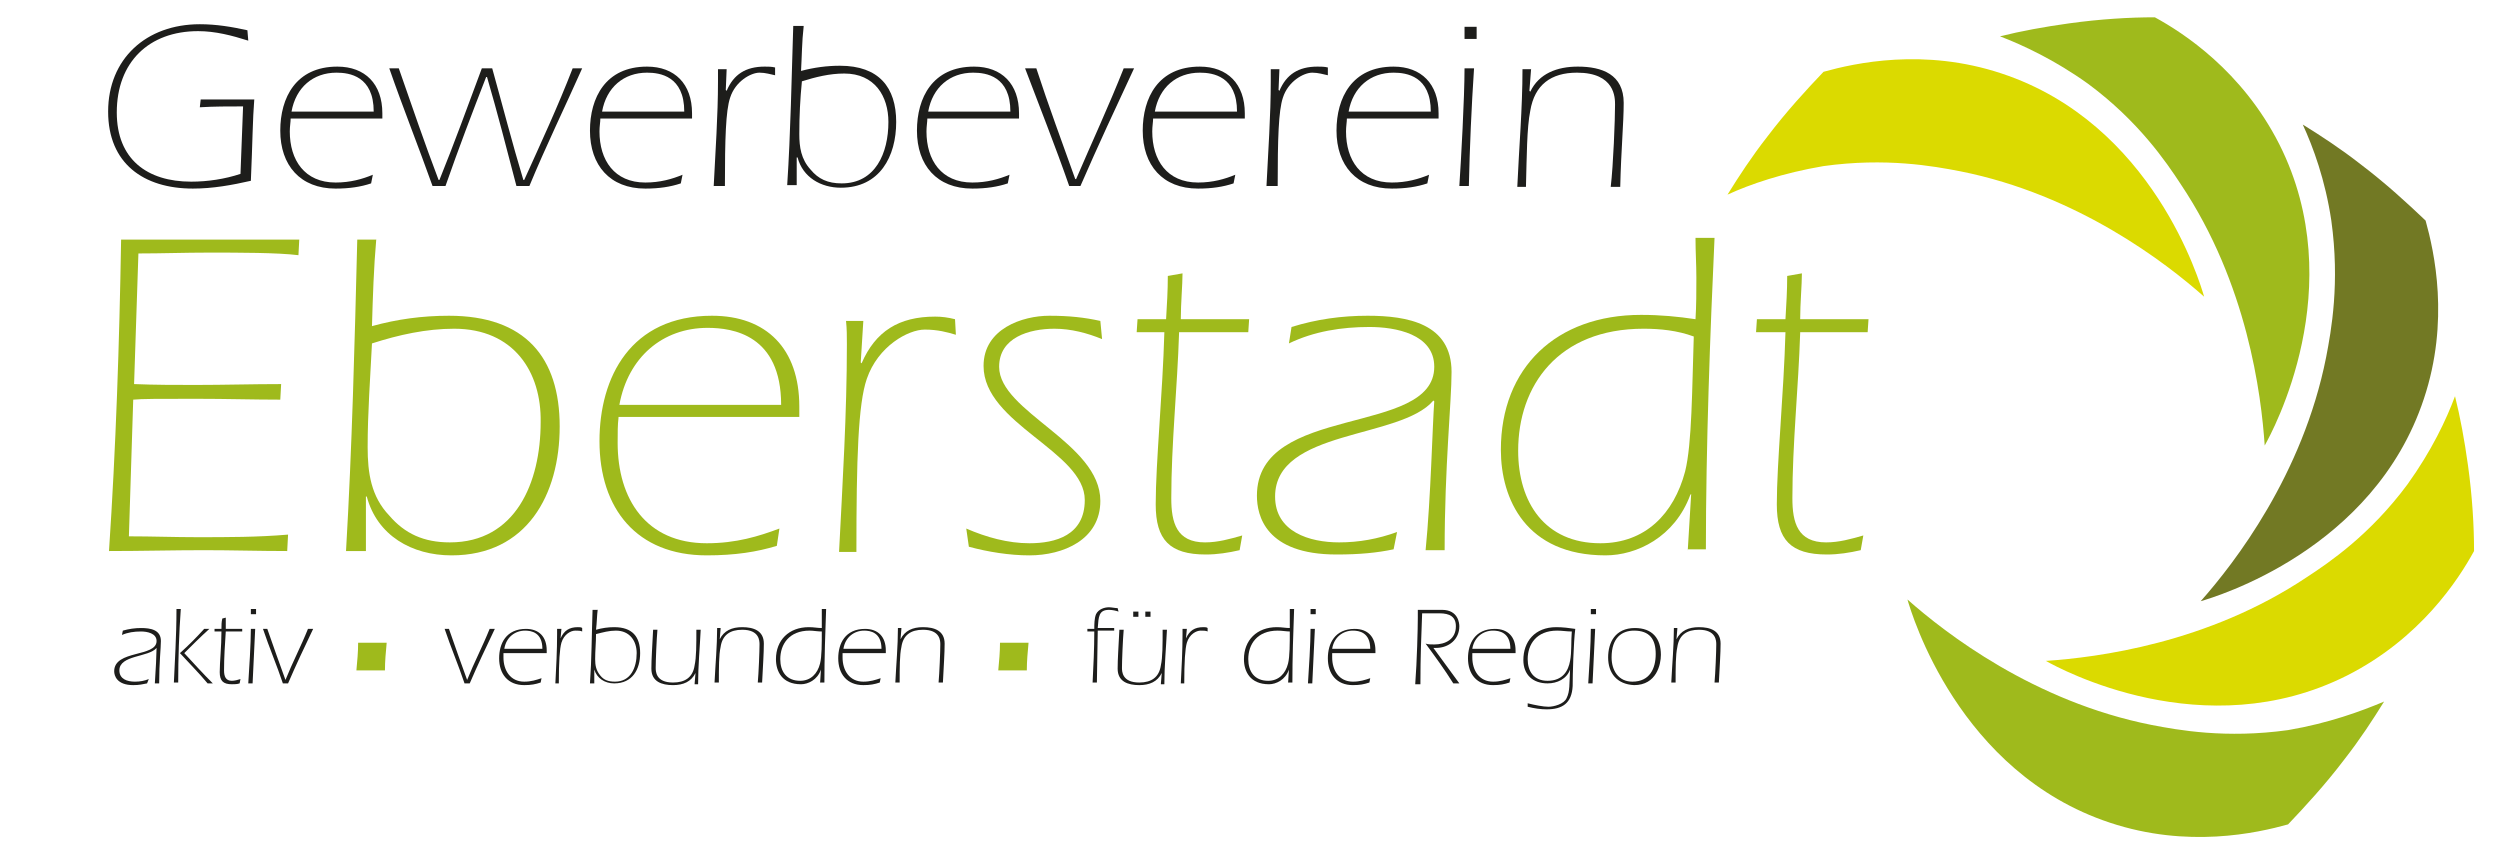 <?xml version="1.0" encoding="utf-8"?>
<!-- Generator: Adobe Illustrator 27.8.1, SVG Export Plug-In . SVG Version: 6.00 Build 0)  -->
<!DOCTYPE svg PUBLIC "-//W3C//DTD SVG 1.1//EN" "http://www.w3.org/Graphics/SVG/1.1/DTD/svg11.dtd">
<svg version="1.1" id="Ebene_1" xmlns:x="http://ns.adobe.com/Extensibility/1.0/" xmlns:i="http://ns.adobe.com/AdobeIllustrator/10.0/" xmlns:graph="http://ns.adobe.com/Graphs/1.0/"
	 xmlns="http://www.w3.org/2000/svg" xmlns:xlink="http://www.w3.org/1999/xlink" x="0px" y="0px" viewBox="0 0 289 99"
	 style="enable-background:new 0 0 289 99;" xml:space="preserve">
<style type="text/css">
	.st0{clip-path:url(#SVGID_00000134934670420095178620000014731558850720914071_);}
	.st1{fill:#1D1D1B;}
	.st2{clip-path:url(#SVGID_00000134934670420095178620000014731558850720914071_);fill:#DBDA00;}
	.st3{clip-path:url(#SVGID_00000134934670420095178620000014731558850720914071_);fill:#9FBA1C;}
	.st4{clip-path:url(#SVGID_00000134934670420095178620000014731558850720914071_);fill:#727924;}
	.st5{fill:#9FBA1C;}
</style>
<g>
	<defs>
		<rect id="SVGID_1_" x="-14.5" y="2" width="300.5" height="119.2"/>
	</defs>
	<clipPath id="SVGID_00000067915731000740913550000016762578593651408025_">
		<use xlink:href="#SVGID_1_"  style="overflow:visible;"/>
	</clipPath>
	<g style="clip-path:url(#SVGID_00000067915731000740913550000016762578593651408025_);">
		<path class="st1" d="M29.4,11.4c-0.2,2.5-0.2,5-0.4,9.5c-2.2,0.5-4.4,0.9-6.7,0.9c-5.7,0-9.8-2.9-9.8-8.9
			c0-6.1,4.4-10.1,10.6-10.1c1.9,0,3.7,0.3,5.5,0.7l0.1,1.2c-1.9-0.6-3.8-1.1-5.8-1.1c-5.7,0-9.4,3.6-9.4,9.4c0,5.4,3.5,8,8.6,8
			c1.9,0,3.9-0.3,5.7-0.9l0.3-7.8c-1.7,0-3.3,0-5,0.1l0.1-0.9H29.4z"/>
		<path class="st1" d="M33.6,13.7c0,0.4-0.1,0.9-0.1,1.5c0,3.3,1.7,5.9,5.3,5.9c1.7,0,3.1-0.4,4.3-0.9l-0.2,1
			c-1.2,0.4-2.5,0.6-4.1,0.6c-4.1,0-6.4-2.7-6.4-6.7c0-3.8,1.8-7.4,6.6-7.4c3.2,0,5.2,2,5.2,5.4v0.6H33.6z M43.2,12.9
			c0-4.1-2.8-4.5-4.3-4.5c-2.7,0-4.7,1.7-5.2,4.5H43.2z"/>
		<path class="st1" d="M46.1,7.9c1.5,4.3,3,8.7,4.6,12.9h0.1c1.7-4.2,3.3-8.6,4.9-12.9h1.2c1.2,4.3,2.3,8.6,3.6,12.9h0.1
			c1.9-4.2,3.9-8.5,5.6-12.9h1.1c-2,4.5-4.2,9-6.1,13.6h-1.5c-1.1-4.2-2.2-8.5-3.4-12.6h-0.1c-1.6,4.1-3.2,8.3-4.7,12.6h-1.5
			C48.4,17,46.6,12.5,45,7.9H46.1z"/>
		<path class="st1" d="M69.4,13.7c0,0.4-0.1,0.9-0.1,1.5c0,3.3,1.7,5.9,5.3,5.9c1.7,0,3.1-0.4,4.3-0.9l-0.2,1
			c-1.2,0.4-2.5,0.6-4.1,0.6c-4.1,0-6.4-2.7-6.4-6.7c0-3.8,1.8-7.4,6.6-7.4c3.2,0,5.2,2,5.2,5.4v0.6H69.4z M79.1,12.9
			c0-4.1-2.8-4.5-4.3-4.5c-2.7,0-4.7,1.7-5.2,4.5H79.1z"/>
		<path class="st1" d="M82.5,21.6c0.2-4.1,0.5-8.2,0.5-12.2c0-0.5,0-0.9,0-1.4h1l-0.1,2.4l0.1,0.1c0.8-1.9,2.2-2.8,4.4-2.8
			c0.4,0,0.8,0,1.2,0.1l0,0.9c-0.5-0.1-1.1-0.3-1.8-0.3c-1,0-2.8,1-3.4,2.9c-0.5,1.5-0.6,4.7-0.6,10.2H82.5z"/>
		<path class="st1" d="M92.9,3.1c-0.2,1.7-0.2,3.4-0.3,5.1c1.5-0.4,3-0.6,4.5-0.6c4.5,0,6.5,2.5,6.5,6.5c0,4-1.9,7.6-6.4,7.6
			c-2.3,0-4.4-1.2-5-3.5h-0.1v3.2h-1.1c0.4-6.1,0.5-12.3,0.7-18.4H92.9z M92.4,15.5c0,1.5,0.2,2.9,1.3,4.1c0.9,1.1,2,1.6,3.6,1.6
			c3.9,0,5.4-3.5,5.4-7.1c0-3-1.6-5.6-5.1-5.6c-1.7,0-3.3,0.4-4.9,0.9C92.5,11.4,92.4,13.4,92.4,15.5z"/>
		<path class="st1" d="M107.2,13.7c0,0.4-0.1,0.9-0.1,1.5c0,3.3,1.7,5.9,5.3,5.9c1.7,0,3.1-0.4,4.3-0.9l-0.2,1
			c-1.2,0.4-2.5,0.6-4.1,0.6c-4.1,0-6.4-2.7-6.4-6.7c0-3.8,1.8-7.4,6.6-7.4c3.2,0,5.2,2,5.2,5.4v0.6H107.2z M116.8,12.9
			c0-4.1-2.8-4.5-4.3-4.5c-2.7,0-4.7,1.7-5.2,4.5H116.8z"/>
		<path class="st1" d="M119.8,7.9c1.4,4.3,3,8.6,4.5,12.8h0.1c1.8-4.2,3.8-8.5,5.5-12.8h1.2c-2.1,4.5-4.2,9-6.2,13.6h-1.3
			c-1.6-4.6-3.4-9.1-5.1-13.6H119.8z"/>
		<path class="st1" d="M133.3,13.7c0,0.4-0.1,0.9-0.1,1.5c0,3.3,1.7,5.9,5.3,5.9c1.7,0,3.1-0.4,4.3-0.9l-0.2,1
			c-1.2,0.4-2.5,0.6-4.1,0.6c-4.1,0-6.4-2.7-6.4-6.7c0-3.8,1.8-7.4,6.6-7.4c3.2,0,5.2,2,5.2,5.4v0.6H133.3z M143,12.9
			c0-4.1-2.8-4.5-4.3-4.5c-2.7,0-4.7,1.7-5.2,4.5H143z"/>
		<path class="st1" d="M146.4,21.6c0.2-4.1,0.5-8.2,0.5-12.2c0-0.5,0-0.9,0-1.4h1l-0.1,2.4l0.1,0.1c0.8-1.9,2.2-2.8,4.4-2.8
			c0.4,0,0.8,0,1.2,0.1l0,0.9c-0.5-0.1-1.1-0.3-1.8-0.3c-1,0-2.8,1-3.4,2.9c-0.5,1.5-0.6,4.7-0.6,10.2H146.4z"/>
		<path class="st1" d="M155.7,13.7c0,0.4-0.1,0.9-0.1,1.5c0,3.3,1.7,5.9,5.3,5.9c1.7,0,3.1-0.4,4.3-0.9l-0.2,1
			c-1.2,0.4-2.5,0.6-4.1,0.6c-4.1,0-6.4-2.7-6.4-6.7c0-3.8,1.8-7.4,6.6-7.4c3.2,0,5.2,2,5.2,5.4v0.6H155.7z M165.4,12.9
			c0-4.1-2.8-4.5-4.3-4.5c-2.7,0-4.7,1.7-5.2,4.5H165.4z"/>
		<path class="st1" d="M170.4,7.9c-0.3,4.5-0.5,9.1-0.6,13.6h-1.1c0.2-3,0.6-10.2,0.6-13.6H170.4z M170.7,3.1c0,0.6,0,0.7,0,1.4
			h-1.4c0-0.6,0-0.7,0-1.4H170.7z"/>
	</g>
	<g style="clip-path:url(#SVGID_00000067915731000740913550000016762578593651408025_);">
		<path class="st1" d="M177,7.9l-0.2,2.6l0.1,0.1c1-2.1,3.1-2.9,5.5-2.9c2.8,0,5.3,0.9,5.3,4.2c0,2.3-0.3,5.4-0.4,9.7h-1.1
			c0.3-2.5,0.5-7.8,0.5-9.5c0-0.8,0-3.7-4.4-3.7c-3,0-4.9,1.4-5.4,4.4c-0.4,2-0.4,5.2-0.5,8.8h-1c0.2-4.5,0.6-9.1,0.6-13.6H177z"/>
	</g>
	<path style="clip-path:url(#SVGID_00000067915731000740913550000016762578593651408025_);fill:#DBDA00;" d="M199.7,22.5
		c1.3-2.1,2.8-4.4,4.6-6.7c2.2-2.9,4.5-5.4,6.5-7.5c3.6-1,11.6-2.8,20.6,0.2c17.5,5.8,22.9,24.1,23.4,25.8
		c-4.4-3.9-14.6-11.8-28.2-14.5c-3.1-0.6-8.6-1.6-15.8-0.6C206.1,20,202.3,21.3,199.7,22.5"/>
	<path style="clip-path:url(#SVGID_00000067915731000740913550000016762578593651408025_);fill:#9FBA1C;" d="M231.2,4.2
		c2.4-0.6,5.1-1.1,8-1.5c3.6-0.5,7-0.7,9.9-0.7c3.3,1.8,10.1,6.2,14.4,14.7c8.3,16.5-0.8,33.2-1.7,34.8c-0.4-5.9-2-18.7-9.7-30.2
		c-1.7-2.6-4.9-7.3-10.7-11.6C237.5,6.9,233.8,5.2,231.2,4.2"/>
	<path style="clip-path:url(#SVGID_00000067915731000740913550000016762578593651408025_);fill:#727924;" d="M266.2,14.4
		c2.1,1.3,4.4,2.8,6.7,4.6c2.9,2.2,5.4,4.5,7.5,6.5c1,3.6,2.8,11.6-0.2,20.6c-5.8,17.5-24.1,22.9-25.8,23.4
		c3.9-4.4,11.8-14.6,14.5-28.2c0.6-3.1,1.6-8.6,0.6-15.8C268.8,20.8,267.4,17,266.2,14.4"/>
	<path style="clip-path:url(#SVGID_00000067915731000740913550000016762578593651408025_);fill:#DBDA00;" d="M283.8,45.8
		c0.6,2.4,1.1,5.1,1.5,8c0.5,3.6,0.7,7,0.7,9.9c-1.8,3.3-6.2,10.1-14.7,14.4c-16.5,8.3-33.2-0.8-34.8-1.7c5.9-0.4,18.7-2,30.2-9.7
		c2.6-1.7,7.3-4.9,11.6-10.7C281.1,52.1,282.8,48.5,283.8,45.8"/>
	<path style="clip-path:url(#SVGID_00000067915731000740913550000016762578593651408025_);fill:#9FBA1C;" d="M275.6,81.1
		c-1.3,2.1-2.8,4.4-4.6,6.7c-2.2,2.9-4.5,5.4-6.5,7.5c-3.6,1-11.6,2.8-20.6-0.2c-17.5-5.8-22.9-24.1-23.4-25.8
		c4.4,3.9,14.6,11.8,28.2,14.5c3.1,0.6,8.6,1.6,15.8,0.6C269.2,83.6,273,82.2,275.6,81.1"/>
	<g style="clip-path:url(#SVGID_00000067915731000740913550000016762578593651408025_);">
		<path class="st5" d="M34.6,27.6l-0.1,1.9c-2.4-0.3-6.9-0.3-10.4-0.3c-2.7,0-5.4,0.1-8.1,0.1l-0.5,15.1c2.4,0.1,4.8,0.1,7.1,0.1
			c3.3,0,6.6-0.1,9.9-0.1l-0.1,1.8c-3.1,0-6.2-0.1-9.8-0.1c-4.3,0-6.2,0-7.2,0.1L14.9,62c2.6,0,5.3,0.1,7.9,0.1c3.5,0,7,0,10.5-0.3
			l-0.1,1.9c-3.2,0-6.4-0.1-9.6-0.1c-3.6,0-7.3,0.1-11,0.1c0.8-12,1.2-24,1.4-36H34.6z"/>
		<path class="st5" d="M43.5,27.6c-0.3,3.4-0.4,6.7-0.5,10.1c2.9-0.8,5.8-1.2,8.9-1.2c8.8,0,12.8,4.8,12.8,12.8
			c0,7.9-3.8,14.9-12.5,14.9c-4.6,0-8.6-2.3-9.8-6.8h-0.1v6.3H40c0.7-12,1-24,1.3-36H43.5z M42.5,51.7c0,3,0.4,5.7,2.5,7.9
			c1.8,2.1,4,3.1,7,3.1c7.6,0,10.5-6.9,10.5-13.9C62.6,43,59.4,38,52.5,38c-3.2,0-6.4,0.7-9.5,1.7C42.8,43.7,42.5,47.7,42.5,51.7z"
			/>
		<path class="st5" d="M71.5,48.3c-0.1,0.8-0.1,1.7-0.1,2.9c0,6.5,3.3,11.6,10.3,11.6c3.4,0,6-0.8,8.4-1.7l-0.3,2
			c-2.3,0.7-4.8,1.1-8.1,1.1c-8.1,0-12.4-5.4-12.4-13.2c0-7.4,3.6-14.5,13-14.5c6.3,0,10.1,3.8,10.1,10.5v1.2H71.5z M90.3,46.8
			c0-8.1-5.6-8.9-8.5-8.9c-5.2,0-9.2,3.4-10.2,8.9H90.3z"/>
		<path class="st5" d="M97,63.7c0.4-7.9,0.9-15.9,0.9-23.9c0-0.9,0-1.8-0.1-2.7h2l-0.3,4.8l0.1,0.1c1.6-3.7,4.3-5.4,8.5-5.4
			c0.8,0,1.5,0.1,2.3,0.3l0.1,1.8c-1-0.3-2.1-0.6-3.6-0.6c-1.9,0-5.4,1.9-6.7,5.7c-1,2.9-1.2,9.2-1.2,20H97z"/>
		<path class="st5" d="M111.7,61.1c2.3,1,4.8,1.7,7.3,1.7c3,0,6.4-0.9,6.4-5c0-5.6-11.7-8.8-11.7-15.5c0-4.3,4.5-5.8,7.6-5.8
			c2.3,0,4.1,0.2,5.9,0.6l0.2,2.1c-1.7-0.7-3.6-1.2-5.5-1.2c-2.9,0-6.4,1-6.4,4.4c0,5.2,11.7,8.8,11.7,15.5c0,4.5-4.3,6.3-8.2,6.3
			c-2.3,0-4.8-0.4-7-1L111.7,61.1z"/>
		<path class="st5" d="M136.3,38.5c-0.2,6.3-0.9,12.8-0.9,19.1c0,2.8,0.6,5.1,3.9,5.1c1.5,0,2.9-0.4,4.3-0.8l-0.3,1.7
			c-1.3,0.3-2.6,0.5-3.9,0.5c-4.2,0-5.8-1.7-5.8-5.8c0-4.8,0.8-12.8,1-19.9h-3.2l0.1-1.5h3.3c0.1-1.7,0.2-3.3,0.2-5l1.7-0.3
			c0,1.3-0.2,3.5-0.2,5.3h7.9l-0.1,1.5H136.3z"/>
		<path class="st5" d="M149.3,37.8c2.9-0.9,5.8-1.3,8.8-1.3c4.6,0,9.7,0.9,9.7,6.5c0,3.5-0.8,10.8-0.8,20.6h-2.2
			c0.6-6,0.8-14.6,1-17.2l-0.1-0.1c-3.8,4.5-18.3,3.3-18.3,11.1c0,4.1,4,5.3,7.4,5.3c2.3,0,4.5-0.4,6.7-1.2l-0.4,2
			c-1.9,0.4-3.9,0.6-6.6,0.6c-8.2,0-9.2-4.5-9.2-6.8c0-10.7,20.5-6.8,20.5-14.9c0-3.8-4.5-4.6-7.5-4.6c-3.2,0-6.4,0.5-9.3,1.9
			L149.3,37.8z"/>
		<path class="st5" d="M195.1,63.7l0.4-6.6l-0.1,0.1c-1.8,4.9-6.2,7-9.8,7c-9.2,0-12.1-6.5-12.1-12.2c0-9.5,6.4-15.6,16.2-15.6
			c2.3,0,4.3,0.2,6.3,0.5c0.1-1.6,0.1-3.2,0.1-4.8c0-1.5-0.1-3-0.1-4.6h2.2c-0.5,10.8-1,24.1-1,36H195.1z M190,38
			c-9.9,0-14.5,6.6-14.5,14.1c0,6,3.1,10.7,9.5,10.7c5.2,0,8.5-3.4,9.8-8.3c0.8-3.2,0.8-9.6,1-15.6C193.9,38.2,191.9,38,190,38z"/>
		<path class="st5" d="M208.1,38.5c-0.2,6.3-0.9,12.8-0.9,19.1c0,2.8,0.6,5.1,3.9,5.1c1.5,0,2.9-0.4,4.3-0.8l-0.3,1.7
			c-1.3,0.3-2.6,0.5-3.9,0.5c-4.2,0-5.8-1.7-5.8-5.8c0-4.8,0.8-12.8,1-19.9H203l0.1-1.5h3.3c0.1-1.7,0.2-3.3,0.2-5l1.7-0.3
			c0,1.3-0.2,3.5-0.2,5.3h7.9l-0.1,1.5H208.1z"/>
	</g>
	<g style="clip-path:url(#SVGID_00000067915731000740913550000016762578593651408025_);">
		<path class="st1" d="M14.2,72.9c0.7-0.2,1.4-0.3,2.1-0.3c1.1,0,2.3,0.2,2.3,1.5c0,0.8-0.2,2.5-0.2,4.9h-0.5
			c0.1-1.4,0.2-3.5,0.2-4.1l0,0c-0.9,1.1-4.3,0.8-4.3,2.6c0,1,0.9,1.3,1.8,1.3c0.6,0,1.1-0.1,1.6-0.3L17,79
			c-0.5,0.1-0.9,0.2-1.6,0.2c-1.9,0-2.2-1.1-2.2-1.6c0-2.5,4.9-1.6,4.9-3.5c0-0.9-1.1-1.1-1.8-1.1c-0.8,0-1.5,0.1-2.2,0.4L14.2,72.9
			z"/>
		<path class="st1" d="M20.9,70.4c-0.2,2.8-0.3,5.7-0.3,8.5h-0.5c0.1-2.5,0.3-5.2,0.3-8.5H20.9z M24.2,72.7c-1,0.9-2,1.9-2.9,2.8
			c1.1,1.2,2.2,2.4,3.3,3.5h-0.6c-1-1.2-2.1-2.3-3.2-3.5c1-0.9,1.9-1.8,2.8-2.8H24.2z"/>
		<path class="st1" d="M26.1,73c-0.1,1.5-0.2,3-0.2,4.5c0,0.7,0.2,1.2,0.9,1.2c0.3,0,0.7-0.1,1-0.2L27.7,79
			c-0.3,0.1-0.6,0.1-0.9,0.1c-1,0-1.4-0.4-1.4-1.4c0-1.1,0.2-3,0.2-4.7h-0.8l0-0.3h0.8c0-0.4,0-0.8,0.1-1.2l0.4-0.1
			c0,0.3,0,0.8,0,1.3H28l0,0.3H26.1z"/>
		<path class="st1" d="M29.5,72.7c-0.1,2.1-0.2,4.2-0.3,6.3h-0.5c0.1-1.4,0.3-4.7,0.3-6.3H29.5z M29.6,70.4c0,0.3,0,0.3,0,0.6H29
			c0-0.3,0-0.3,0-0.6H29.6z"/>
		<path class="st1" d="M30.9,72.7c0.7,2,1.4,4,2.1,5.9h0c0.8-2,1.8-3.9,2.6-5.9h0.6c-1,2.1-2,4.2-2.9,6.3h-0.6
			c-0.7-2.1-1.6-4.2-2.3-6.3H30.9z"/>
	</g>
	<g style="clip-path:url(#SVGID_00000067915731000740913550000016762578593651408025_);">
		<path class="st5" d="M41.2,77.5c0.1-1.1,0.2-2.1,0.2-3.2h3.3c-0.1,1.1-0.2,2.1-0.2,3.2H41.2z"/>
	</g>
	<g style="clip-path:url(#SVGID_00000067915731000740913550000016762578593651408025_);">
		<path class="st1" d="M51.9,72.7c0.7,2,1.4,4,2.1,5.9h0c0.8-2,1.8-3.9,2.6-5.9h0.6c-1,2.1-2,4.2-2.9,6.3h-0.6
			c-0.7-2.1-1.6-4.2-2.3-6.3H51.9z"/>
		<path class="st1" d="M58.2,75.3c0,0.2,0,0.4,0,0.7c0,1.5,0.8,2.8,2.4,2.8c0.8,0,1.4-0.2,2-0.4l-0.1,0.5c-0.6,0.2-1.1,0.3-1.9,0.3
			c-1.9,0-2.9-1.3-2.9-3.1c0-1.7,0.8-3.4,3.1-3.4c1.5,0,2.4,0.9,2.4,2.5v0.3H58.2z M62.7,75c0-1.9-1.3-2.1-2-2.1
			c-1.2,0-2.2,0.8-2.4,2.1H62.7z"/>
		<path class="st1" d="M64.2,79c0.1-1.9,0.2-3.8,0.2-5.7c0-0.2,0-0.4,0-0.6h0.5l-0.1,1.1l0,0c0.4-0.9,1-1.3,2-1.3
			c0.2,0,0.4,0,0.5,0.1l0,0.4c-0.2-0.1-0.5-0.1-0.8-0.1c-0.5,0-1.3,0.4-1.6,1.4c-0.2,0.7-0.3,2.2-0.3,4.7H64.2z"/>
		<path class="st1" d="M69.1,70.4C69,71.2,69,72,68.9,72.8c0.7-0.2,1.4-0.3,2.1-0.3c2.1,0,3,1.1,3,3c0,1.9-0.9,3.5-3,3.5
			c-1.1,0-2-0.6-2.3-1.6h0V79h-0.5c0.2-2.8,0.2-5.7,0.3-8.5H69.1z M68.8,76.2c0,0.7,0.1,1.3,0.6,1.9c0.4,0.5,0.9,0.7,1.7,0.7
			c1.8,0,2.5-1.6,2.5-3.3c0-1.4-0.8-2.6-2.4-2.6c-0.8,0-1.5,0.2-2.3,0.4C68.9,74.3,68.8,75.2,68.8,76.2z"/>
		<path class="st1" d="M80.3,79l0.1-1.2l0,0c-0.5,1-1.4,1.4-2.6,1.4c-1.3,0-2.5-0.4-2.5-1.9c0-1.1,0.1-2.5,0.2-4.5H76
			c-0.1,1.1-0.2,3.6-0.2,4.4c0,0.4,0,1.7,2,1.7c1.4,0,2.3-0.6,2.5-2c0.2-0.9,0.2-2.4,0.2-4.1H81c-0.1,2.1-0.3,4.2-0.3,6.3H80.3z"/>
		<path class="st1" d="M83.3,72.7l-0.1,1.2l0,0c0.5-1,1.4-1.4,2.6-1.4c1.3,0,2.5,0.4,2.5,1.9c0,1.1-0.1,2.5-0.2,4.5h-0.5
			c0.1-1.1,0.2-3.6,0.2-4.4c0-0.4,0-1.7-2-1.7c-1.4,0-2.3,0.6-2.5,2c-0.2,0.9-0.2,2.4-0.2,4.1h-0.5c0.1-2.1,0.3-4.2,0.3-6.3H83.3z"
			/>
		<path class="st1" d="M94.8,79l0.1-1.6l0,0c-0.4,1.2-1.5,1.7-2.3,1.7c-2.2,0-2.9-1.5-2.9-2.9c0-2.2,1.5-3.7,3.8-3.7
			c0.6,0,1,0.1,1.5,0.1c0-0.4,0-0.8,0-1.1c0-0.4,0-0.7,0-1.1h0.5c-0.1,2.6-0.2,5.7-0.2,8.5H94.8z M93.6,72.9c-2.4,0-3.4,1.6-3.4,3.3
			c0,1.4,0.7,2.5,2.3,2.5c1.2,0,2-0.8,2.3-2c0.2-0.8,0.2-2.3,0.2-3.7C94.5,73,94,72.9,93.6,72.9z"/>
		<path class="st1" d="M97.4,75.3c0,0.2,0,0.4,0,0.7c0,1.5,0.8,2.8,2.4,2.8c0.8,0,1.4-0.2,2-0.4l-0.1,0.5c-0.6,0.2-1.1,0.3-1.9,0.3
			c-1.9,0-2.9-1.3-2.9-3.1c0-1.7,0.8-3.4,3.1-3.4c1.5,0,2.4,0.9,2.4,2.5v0.3H97.4z M101.9,75c0-1.9-1.3-2.1-2-2.1
			c-1.2,0-2.2,0.8-2.4,2.1H101.9z"/>
		<path class="st1" d="M104.2,72.7l-0.1,1.2l0,0c0.5-1,1.4-1.4,2.6-1.4c1.3,0,2.5,0.4,2.5,1.9c0,1.1-0.1,2.5-0.2,4.5h-0.5
			c0.1-1.1,0.2-3.6,0.2-4.4c0-0.4,0-1.7-2-1.7c-1.4,0-2.3,0.6-2.5,2c-0.2,0.9-0.2,2.4-0.2,4.1h-0.5c0.1-2.1,0.3-4.2,0.3-6.3H104.2z"
			/>
	</g>
	<g style="clip-path:url(#SVGID_00000067915731000740913550000016762578593651408025_);">
		<path class="st5" d="M115.4,77.5c0.1-1.1,0.2-2.1,0.2-3.2h3.3c-0.1,1.1-0.2,2.1-0.2,3.2H115.4z"/>
	</g>
	<g style="clip-path:url(#SVGID_00000067915731000740913550000016762578593651408025_);">
		<path class="st1" d="M126.3,79c0.1-2,0.2-4,0.2-6h-0.8l0-0.3h0.8c0-0.5,0-1.2,0.2-1.7c0.3-0.6,1-0.8,1.5-0.8c0.3,0,0.7,0.1,1,0.1
			l0.1,0.4c-0.3-0.1-0.7-0.2-1.1-0.2c-1.2,0-1.2,0.8-1.3,2.1h1.9l0,0.3h-1.9l-0.1,6H126.3z"/>
		<path class="st1" d="M134.2,79l0.1-1.2l0,0c-0.5,1-1.4,1.4-2.6,1.4c-1.3,0-2.5-0.4-2.5-1.9c0-1.1,0.1-2.5,0.2-4.5h0.5
			c-0.1,1.1-0.2,3.6-0.2,4.4c0,0.4,0,1.7,2,1.7c1.4,0,2.3-0.6,2.5-2c0.2-0.9,0.2-2.4,0.2-4.1h0.5c-0.1,2.1-0.3,4.2-0.3,6.3H134.2z
			 M131.6,70.7c0,0.2,0,0.5,0,0.6h-0.6c0-0.2,0-0.4,0-0.6H131.6z M133,70.7c0,0.2,0,0.5,0,0.6h-0.6c0-0.2,0-0.4,0-0.6H133z"/>
		<path class="st1" d="M136.5,79c0.1-1.9,0.2-3.8,0.2-5.7c0-0.2,0-0.4,0-0.6h0.5l-0.1,1.1l0,0c0.4-0.9,1-1.3,2-1.3
			c0.2,0,0.4,0,0.5,0.1l0,0.4c-0.2-0.1-0.5-0.1-0.8-0.1c-0.5,0-1.3,0.4-1.6,1.4c-0.2,0.7-0.3,2.2-0.3,4.7H136.5z"/>
		<path class="st1" d="M148.9,79l0.1-1.6l0,0c-0.4,1.2-1.5,1.7-2.3,1.7c-2.2,0-2.9-1.5-2.9-2.9c0-2.2,1.5-3.7,3.8-3.7
			c0.6,0,1,0.1,1.5,0.1c0-0.4,0-0.8,0-1.1c0-0.4,0-0.7,0-1.1h0.5c-0.1,2.6-0.2,5.7-0.2,8.5H148.9z M147.7,72.9
			c-2.4,0-3.4,1.6-3.4,3.3c0,1.4,0.7,2.5,2.3,2.5c1.2,0,2-0.8,2.3-2c0.2-0.8,0.2-2.3,0.2-3.7C148.7,73,148.2,72.9,147.7,72.9z"/>
		<path class="st1" d="M152,72.7c-0.1,2.1-0.2,4.2-0.3,6.3h-0.5c0.1-1.4,0.3-4.7,0.3-6.3H152z M152.1,70.4c0,0.3,0,0.3,0,0.6h-0.6
			c0-0.3,0-0.3,0-0.6H152.1z"/>
		<path class="st1" d="M154,75.3c0,0.2,0,0.4,0,0.7c0,1.5,0.8,2.8,2.4,2.8c0.8,0,1.4-0.2,2-0.4l-0.1,0.5c-0.6,0.2-1.1,0.3-1.9,0.3
			c-1.9,0-2.9-1.3-2.9-3.1c0-1.7,0.8-3.4,3.1-3.4c1.5,0,2.4,0.9,2.4,2.5v0.3H154z M158.4,75c0-1.9-1.3-2.1-2-2.1
			c-1.2,0-2.2,0.8-2.4,2.1H158.4z"/>
		<path class="st1" d="M168.7,79H168c-1-1.6-2.1-3.1-3.2-4.6c0.3,0.1,0.6,0.1,1,0.1c1.3,0,2.5-0.6,2.5-2.1c0-1.1-0.7-1.5-1.9-1.5h-2
			c-0.1,2.5-0.2,5-0.2,8.2h-0.6c0.2-2.6,0.3-6.5,0.3-7.7v-0.9h2.8c1.9,0,2,1.6,2,1.9c0,1.5-1.2,2.5-2.7,2.5c-0.1,0-0.2,0-0.3,0
			L168.7,79z"/>
		<path class="st1" d="M170.2,75.3c0,0.2,0,0.4,0,0.7c0,1.5,0.8,2.8,2.4,2.8c0.8,0,1.4-0.2,2-0.4l-0.1,0.5c-0.6,0.2-1.1,0.3-1.9,0.3
			c-1.9,0-2.9-1.3-2.9-3.1c0-1.7,0.8-3.4,3.1-3.4c1.5,0,2.4,0.9,2.4,2.5v0.3H170.2z M174.6,75c0-1.9-1.3-2.1-2-2.1
			c-1.2,0-2.2,0.8-2.4,2.1H174.6z"/>
		<path class="st1" d="M176.6,81.3c0.8,0.2,1.8,0.4,2.4,0.4c0.6,0,1.8-0.3,2.1-1c0.4-0.8,0.3-1.6,0.4-3.3l0,0
			c-0.4,1.1-1.5,1.6-2.6,1.6c-1.7,0-2.8-1-2.8-2.7c0-2.1,1.3-3.8,3.8-3.8c0.8,0,1.5,0.1,2.2,0.2c-0.2,1.6-0.3,5.3-0.3,6.6
			c-0.1,2-1.2,2.7-3,2.7c-0.7,0-1.4-0.1-2.2-0.3L176.6,81.3z M180,72.9c-2.4,0-3.4,1.6-3.4,3.3c0,1.4,0.7,2.5,2.3,2.5
			c1.8,0,2.4-1.2,2.6-2.3c0.2-1,0.1-2.3,0.2-3.4C181.1,73,180.6,72.9,180,72.9z"/>
		<path class="st1" d="M184.4,72.7c-0.1,2.1-0.2,4.2-0.3,6.3h-0.5c0.1-1.4,0.3-4.7,0.3-6.3H184.4z M184.5,70.4c0,0.3,0,0.3,0,0.6
			h-0.6c0-0.3,0-0.3,0-0.6H184.5z"/>
		<path class="st1" d="M185.9,76c0-1.7,0.8-3.4,3.1-3.4c2,0,3,1.2,3,3.1c0,1.1-0.5,3.5-3.1,3.5C186.9,79.1,185.9,77.8,185.9,76z
			 M191.4,75.6c0-1.7-0.7-2.7-2.5-2.7c-1.4,0-2.6,0.8-2.6,3.1c0,1.5,0.8,2.8,2.4,2.8C190.7,78.8,191.4,77.3,191.4,75.6z"/>
		<path class="st1" d="M193.9,72.7l-0.1,1.2l0,0c0.5-1,1.4-1.4,2.6-1.4c1.3,0,2.5,0.4,2.5,1.9c0,1.1-0.1,2.5-0.2,4.5h-0.5
			c0.1-1.1,0.2-3.6,0.2-4.4c0-0.4,0-1.7-2-1.7c-1.4,0-2.3,0.6-2.5,2c-0.2,0.9-0.2,2.4-0.2,4.1h-0.5c0.1-2.1,0.3-4.2,0.3-6.3H193.9z"
			/>
	</g>
</g>
</svg>
